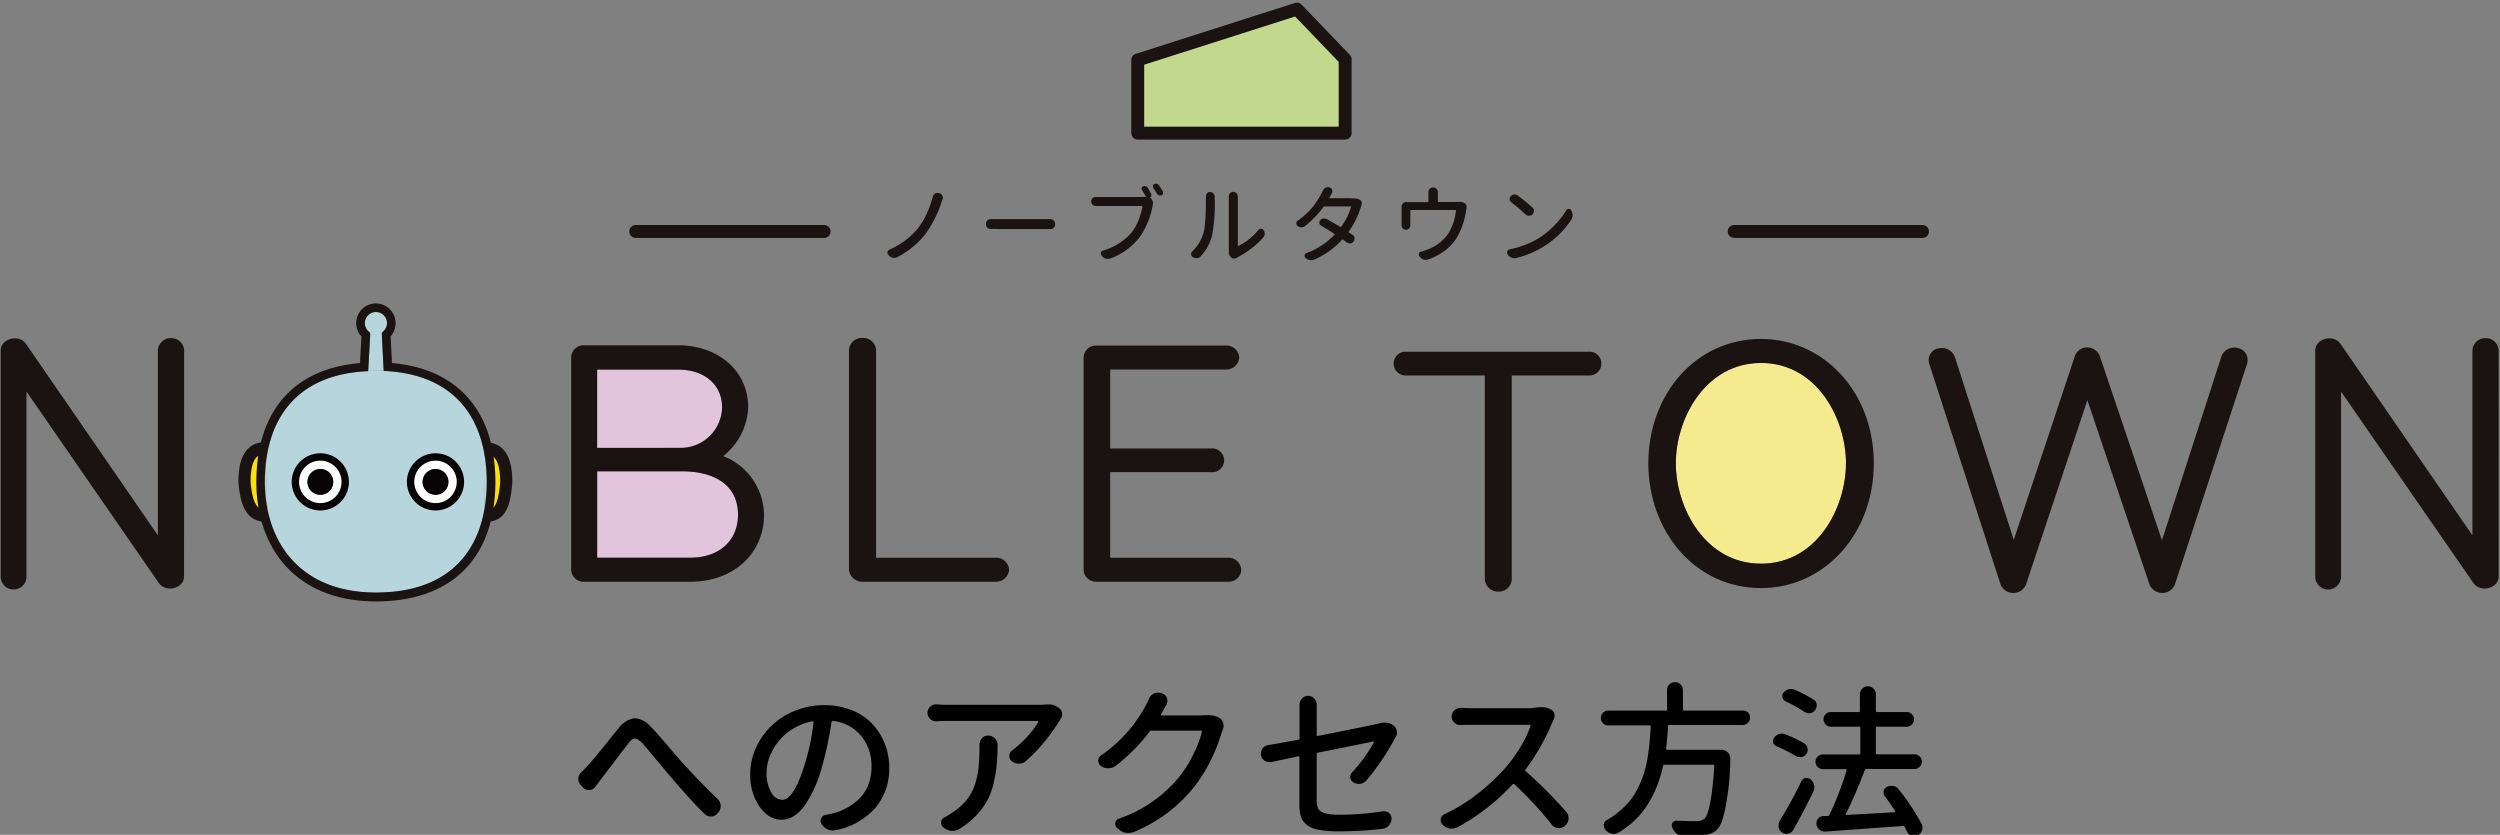 <svg id="レイヤー_1" data-name="レイヤー 1" xmlns="http://www.w3.org/2000/svg" viewBox="0 0 581 194"><rect x="0" y="0" width="581" height="194" fill="#808080" stroke="none"/><defs><style>.cls-1{fill:#1a1311;}.cls-2{fill:#e2c4dc;}.cls-3{fill:#f5ea8d;}.cls-4{fill:#fde009;}.cls-5{fill:#b7d5dd;}.cls-6{fill:#fff;}.cls-7{fill:#070203;}.cls-11,.cls-8,.cls-9{fill:none;stroke-miterlimit:10;}.cls-11,.cls-12,.cls-8{stroke:#1a1311;}.cls-8{stroke-width:2.82px;}.cls-9{stroke:#070203;stroke-width:1.71px;}.cls-10{isolation:isolate;}.cls-11{stroke-linecap:round;}.cls-11,.cls-12{stroke-width:3px;}.cls-12{fill:#c2d88c;stroke-linejoin:round;}</style></defs><g id="グループ_364" data-name="グループ 364"><path id="パス_179" data-name="パス 179" class="cls-1" d="M42.77,134c0,2.76-4.28,3.83-5.88,1.46L6.16,91v43a3,3,0,0,1-6,0V81.44c0-2.75,4.28-3.89,5.88-1.52l30.65,44.49v-43a3,3,0,0,1,3-2.83,3,3,0,0,1,3.1,2.83Z"/><g id="グループ_131" data-name="グループ 131"><g id="グループ_130" data-name="グループ 130"><path id="パス_180" data-name="パス 180" class="cls-2" d="M171.52,119.6c0,6.11-4.46,10-11.08,10H138.77V109.51h19.74C165.47,109.51,171.52,112.33,171.52,119.6Z"/><path id="パス_181" data-name="パス 181" class="cls-2" d="M167.82,94.67a9.61,9.61,0,0,1-9.31,9.4H138.77V85.87h18.9C163.54,85.88,167.82,89.24,167.82,94.67Z"/><path id="パス_182" data-name="パス 182" class="cls-1" d="M168.07,106a14.84,14.84,0,0,1,9.49,13.6c0,9.09-7.14,15.6-17.12,15.6h-24.7a2.88,2.88,0,0,1-3-2.74h0V83a2.88,2.88,0,0,1,3-2.75h21.94c9.14,0,16.2,5.89,16.2,14.37A15.18,15.18,0,0,1,168.07,106Zm-7.63,23.62c6.62,0,11.08-3.9,11.08-10,0-7.27-6.05-10.09-13-10.09H138.78v20.09Zm-1.93-25.53a9.61,9.61,0,0,0,9.31-9.4c0-5.43-4.28-8.79-10.15-8.79h-18.9v18.2Z"/></g></g><path id="パス_183" data-name="パス 183" class="cls-1" d="M231.4,135.19H200.5a3.09,3.09,0,0,1-3.2-2.83v-51a3,3,0,0,1,3.2-2.82,3,3,0,0,1,3.1,2.82v48.25h27.8a3,3,0,0,1,3.11,2.75A3,3,0,0,1,231.4,135.19Z"/><path id="パス_184" data-name="パス 184" class="cls-1" d="M285.48,135.19H254.83a2.88,2.88,0,0,1-3-2.74h0V83.05a2.88,2.88,0,0,1,3-2.75H284.9A3,3,0,0,1,288,83.05a3,3,0,0,1-3.11,2.83H258v18.35h23.35a2.77,2.77,0,1,1,.66,5.5,2.43,2.43,0,0,1-.66,0H258v19.88h27.47a3,3,0,0,1,3,2.83,2.88,2.88,0,0,1-3,2.75Z"/><path id="パス_185" data-name="パス 185" class="cls-1" d="M369.05,87.26H351.33v47.32a3,3,0,0,1-3.06,2.91h0a3.06,3.06,0,0,1-3.2-2.91V87.26H326.8a2.77,2.77,0,0,1-.52-5.51,4.51,4.51,0,0,1,.52,0H369a2.77,2.77,0,1,1,.51,5.51h-.5Z"/><g id="グループ_133" data-name="グループ 133"><g id="グループ_132" data-name="グループ 132"><path id="パス_186" data-name="パス 186" class="cls-3" d="M409.27,84.35c13,0,19.74,13,19.74,23.32S422.29,131,409.27,131s-19.81-13-19.81-23.31S396.25,84.35,409.27,84.35Z"/><path id="パス_187" data-name="パス 187" class="cls-1" d="M435.47,107.67c0,16.43-11.5,29-26.2,29-15.45,0-26.2-13.3-26.2-29,0-16,11-28.9,26.2-28.9C423.72,78.77,435.47,91,435.47,107.67Zm-6.46,0c0-10.32-6.72-23.32-19.74-23.32s-19.81,13-19.81,23.32S396.26,131,409.27,131,429,118,429,107.67Z"/></g></g><path id="パス_188" data-name="パス 188" class="cls-1" d="M505.43,135.88a3.2,3.2,0,0,1-5.87,0L485.11,93l-14.28,42.89a3.21,3.21,0,0,1-5.88,0L448.32,84.43A2.79,2.79,0,0,1,450.27,81l.15,0a3.23,3.23,0,0,1,3.87,1.91L468,125.48l14.2-42.74a3,3,0,0,1,2.85-2,3.13,3.13,0,0,1,2.94,2l14.45,42.82,13.85-42.82a3.2,3.2,0,0,1,3.87-1.83,2.77,2.77,0,0,1,2.13,3.29l0,.15Z"/><path id="パス_189" data-name="パス 189" class="cls-1" d="M580.68,134c0,2.76-4.28,3.83-5.88,1.46L544.06,91v43a3,3,0,0,1-6,0V81.44c0-2.75,4.28-3.89,5.88-1.52l30.65,44.49v-43a3,3,0,0,1,3-2.83,3,3,0,0,1,3.1,2.83Z"/><g id="グループ_136" data-name="グループ 136"><g id="グループ_134" data-name="グループ 134"><path id="パス_190" data-name="パス 190" class="cls-4" d="M112.86,104.22c2.65,0,4.8,1.6,4.8,7.82-.52,6.75-2.16,7.81-4.8,7.81h-.25l0-1.6a38.47,38.47,0,0,0,.11-11.83l0-2.11Z"/><path id="パス_191" data-name="パス 191" class="cls-5" d="M112.74,106.42a38.47,38.47,0,0,1-.11,11.83Z"/><path id="パス_192" data-name="パス 192" class="cls-5" d="M112.74,106.42l-.11,11.83c-1.91,11.2-9.44,19.5-25.27,19.5-14.1,0-22.27-7.58-24.87-18-.13-.55-.26-1.1-.35-1.66l-.35-10.22C63,96,70,86.88,85.56,86.24l3.6-.18,0,.18C104.09,86.87,111.1,95.3,112.74,106.42ZM107,112a5.79,5.79,0,1,0-5.78,5.8A5.8,5.8,0,0,0,107,112Zm-26.77,0a5.79,5.79,0,1,0-5.78,5.8A5.8,5.8,0,0,0,80.23,112Z"/><path id="パス_193" data-name="パス 193" class="cls-6" d="M101.21,106.18a5.8,5.8,0,1,1-5.8,5.8h0A5.8,5.8,0,0,1,101.21,106.18Zm3,5.8a3,3,0,1,0-3,3,3,3,0,0,0,3-3Z"/><path id="パス_194" data-name="パス 194" class="cls-7" d="M101.22,109a3,3,0,1,1-3,3h0A3,3,0,0,1,101.22,109Z"/><path id="パス_195" data-name="パス 195" class="cls-5" d="M89.86,74.41A2.58,2.58,0,0,1,89,77.07a.74.74,0,0,0-.27.6l-2.7,0a.63.63,0,0,0-.25-.53,2.58,2.58,0,1,1,4.07-2.71Z"/><path id="パス_196" data-name="パス 196" class="cls-5" d="M88.74,77.73l.43,8.33-3.6.18.48-8.6,2.7,0Z"/><path id="パス_197" data-name="パス 197" class="cls-6" d="M74.45,106.18a5.8,5.8,0,1,1-5.8,5.8h0A5.8,5.8,0,0,1,74.45,106.18Zm3,5.8a3,3,0,1,0-3,3,3,3,0,0,0,3-3h0Z"/><path id="パス_198" data-name="パス 198" class="cls-7" d="M74.45,109a3,3,0,1,1-3,3h0A3,3,0,0,1,74.45,109Z"/><path id="パス_199" data-name="パス 199" class="cls-4" d="M62.14,118.09c.09.55.22,1.11.35,1.65l-.5.14c-2.66,0-4.65-1.15-5.18-7.9,0-6.21,2.16-7.82,4.8-7.82h0l.13,3.7a37.76,37.76,0,0,0-.2,4.12A32.15,32.15,0,0,0,62.14,118.09Z"/><path id="パス_200" data-name="パス 200" class="cls-5" d="M61.79,107.86l.35,10.23a33,33,0,0,1-.56-6.11A40.45,40.45,0,0,1,61.79,107.86Z"/></g><g id="グループ_135" data-name="グループ 135"><path id="パス_201" data-name="パス 201" class="cls-8" d="M62,119.87c-2.66,0-4.65-1.14-5.18-7.9,0-6.21,2.16-7.81,4.8-7.81"/><path id="パス_202" data-name="パス 202" class="cls-8" d="M112.86,119.85c2.65,0,4.29-1.06,4.8-7.81,0-6.22-2.16-7.82-4.8-7.82"/><g id="パス_203" data-name="パス 203"><path class="cls-1" d="M87.37,72.51A2.58,2.58,0,0,1,89,77.08a.74.74,0,0,0-.27.6v0l.43,8.33,0,.18c14.9.63,21.91,9.06,23.55,20.18v0a38.47,38.47,0,0,1-.11,11.83c-1.91,11.2-9.44,19.5-25.27,19.5-14.1,0-22.27-7.58-24.87-18-.13-.55-.26-1.1-.35-1.66a32.92,32.92,0,0,1-.56-6.11,40.26,40.26,0,0,1,.21-4.11C63,96.05,70,86.9,85.56,86.26l.48-8.6a.63.63,0,0,0-.25-.53,2.58,2.58,0,0,1,.9-4.53,2.71,2.71,0,0,1,.68-.09m0-2a4.45,4.45,0,0,0-1.2.16A4.59,4.59,0,0,0,84,78.21l-.34,6.17c-14,1.19-22.41,9.4-23.87,23.29-.14,1.43-.22,2.89-.22,4.32a35.18,35.18,0,0,0,.59,6.48c.09.54.22,1.12.38,1.77,3.09,12.41,12.87,19.53,26.81,19.53,15.24,0,24.91-7.51,27.24-21.17a40.27,40.27,0,0,0,.14-12.3h0l0-.16c-1.91-12.93-10.27-20.6-23.63-21.77l-.32-6.2a4.66,4.66,0,0,0,1-4.25,4.61,4.61,0,0,0-4.43-3.4Z"/></g><path id="パス_204" data-name="パス 204" class="cls-9" d="M80.23,112a5.79,5.79,0,1,1-5.78-5.8,5.79,5.79,0,0,1,5.78,5.8Z"/><path id="パス_205" data-name="パス 205" class="cls-9" d="M107,112a5.79,5.79,0,1,1-5.78-5.8A5.78,5.78,0,0,1,107,112Z"/></g></g><g id="グループ_138" data-name="グループ 138"><g id="ノーブルタウン" class="cls-10"><g class="cls-10"><path class="cls-1" d="M216.78,45.7a1.17,1.17,0,0,1,.51-.7,1.09,1.09,0,0,1,.86-.12l.21.06a.86.86,0,0,1,.63.51,1,1,0,0,1,.12.46,1.21,1.21,0,0,1-.06.38c0,.1-.1.25-.17.45s-.12.35-.14.44A26.39,26.39,0,0,1,215,54.49a19.68,19.68,0,0,1-2.92,2.93,18.51,18.51,0,0,1-3.56,2.34,1.51,1.51,0,0,1-.68.16l-.3,0a1.62,1.62,0,0,1-.87-.49l-.2-.18a.73.73,0,0,1-.22-.5.9.9,0,0,1,0-.18.82.82,0,0,1,.47-.57,17.78,17.78,0,0,0,6.53-4.84,16.15,16.15,0,0,0,2.09-3.43A23.64,23.64,0,0,0,216.78,45.7Z"/><path class="cls-1" d="M230.25,53.22h0a1.13,1.13,0,0,1-1.12-1.11V52a1.09,1.09,0,0,1,1.1-1.07h.05l1.82,0h10.86c.35,0,.72,0,1.09,0h.06a1.05,1.05,0,0,1,.75.3,1,1,0,0,1,.35.76v.16a1.09,1.09,0,0,1-.35.8,1.12,1.12,0,0,1-.77.29h0l-1.07,0H232.07C231.49,53.18,230.88,53.19,230.25,53.22Z"/><path class="cls-1" d="M267.52,45a.68.68,0,0,1-.32.93,0,0,0,0,0,0,0,.07.07,0,0,0,0,0l.06,0a1.49,1.49,0,0,1,.59.74,1.85,1.85,0,0,1,.1.57,1.59,1.59,0,0,1-.06.43.08.08,0,0,0,0,.06,18.53,18.53,0,0,1-3,7.34,15.17,15.17,0,0,1-6.84,5,1.69,1.69,0,0,1-.58.1,1.59,1.59,0,0,1-.43-.06,1.62,1.62,0,0,1-.86-.51l-.16-.19a.61.61,0,0,1-.19-.45.6.6,0,0,1,0-.22.73.73,0,0,1,.49-.49,13.81,13.81,0,0,0,3.9-1.81A12.5,12.5,0,0,0,263,54a11.09,11.09,0,0,0,1.61-2.86,15.41,15.41,0,0,0,.88-3.14c0-.09,0-.13-.12-.13h-9.69c-.31,0-.66,0-1,0h0a1.06,1.06,0,0,1-.75-.31,1,1,0,0,1-.33-.77,1,1,0,0,1,.33-.74,1,1,0,0,1,.71-.27h.06c.39,0,.74,0,1.05,0h9.71l.74,0s.05,0,.07-.05a.1.1,0,0,0,0-.09c-.25-.46-.54-.94-.86-1.46a.55.55,0,0,1-.07-.51.63.63,0,0,1,.34-.39.89.89,0,0,1,.6,0,.86.86,0,0,1,.48.36C266.94,44,267.22,44.49,267.52,45Zm.5-1.35a.68.68,0,0,1-.09-.33.58.58,0,0,1,0-.18.52.52,0,0,1,.35-.37.73.73,0,0,1,.33-.08.84.84,0,0,1,.27,0,.9.9,0,0,1,.47.37c.3.46.59.91.86,1.37a.73.73,0,0,1,.08.33.54.54,0,0,1,0,.22.6.6,0,0,1-.35.41,1.39,1.39,0,0,1-.33,0,1.09,1.09,0,0,1-.26,0,.81.81,0,0,1-.47-.38C268.55,44.5,268.27,44,268,43.65Z"/><path class="cls-1" d="M279,59.61a1.3,1.3,0,0,1-.86.39H278a1.43,1.43,0,0,1-.82-.26.76.76,0,0,1-.37-.7.83.83,0,0,1,.31-.66,9.26,9.26,0,0,0,2.54-4.15c.39-1.18.59-3.84.59-8v-.53a1.16,1.16,0,0,1,.27-.76.86.86,0,0,1,.72-.34h0A1,1,0,0,1,282,45a1.09,1.09,0,0,1,.3.76v.51a37.94,37.94,0,0,1-.63,8.53A11.29,11.29,0,0,1,279,59.61Zm8.49.29a1.38,1.38,0,0,1-.68.19,1,1,0,0,1-.68-.25,1.49,1.49,0,0,1-.55-1.23,1.41,1.41,0,0,1,0-.18c0-.14,0-.28,0-.41V46.19l0-.53a1.15,1.15,0,0,1,.27-.74,1,1,0,0,1,.76-.33h0a1,1,0,0,1,.77.33,1.13,1.13,0,0,1,.29.76V57.11a.07.07,0,0,0,0,.06.09.09,0,0,0,.1,0,12.8,12.8,0,0,0,2.43-1.52,13.21,13.21,0,0,0,2.23-2.19.82.82,0,0,1,.63-.29.71.71,0,0,1,.6.33,1.34,1.34,0,0,1,.26.8,1.28,1.28,0,0,1-.31.86,19.13,19.13,0,0,1-2.9,2.66,21.92,21.92,0,0,1-3.24,2.05Z"/><path class="cls-1" d="M314.29,46.11l.41,0a2.49,2.49,0,0,1,1.32.33,1,1,0,0,1,.45.61,1.1,1.1,0,0,1,0,.31,1.29,1.29,0,0,1-.09.45,3.44,3.44,0,0,0-.14.37,20.46,20.46,0,0,1-2.78,5.63.13.13,0,0,0,0,.19l.86.55a1.07,1.07,0,0,1,.47.72v.2a1.17,1.17,0,0,1-.21.66h0a1,1,0,0,1-.74.43l-.18,0a1.07,1.07,0,0,1-.68-.24l-.86-.62a.15.15,0,0,0-.22,0,19,19,0,0,1-6.46,4.63,2,2,0,0,1-.71.13,1.67,1.67,0,0,1-.31,0,2,2,0,0,1-.92-.44l-.09-.08a.6.6,0,0,1-.22-.47.88.88,0,0,1,0-.16.62.62,0,0,1,.43-.49,16.83,16.83,0,0,0,6.5-4.27c.07-.07.06-.13,0-.18-1.1-.73-2.14-1.37-3.1-1.93a.83.83,0,0,1-.41-.57v-.16a.78.78,0,0,1,.19-.52,1.25,1.25,0,0,1,.73-.41.9.9,0,0,1,.23,0,1.23,1.23,0,0,1,.59.15q1.43.78,3.12,1.8a.13.13,0,0,0,.2,0A15.72,15.72,0,0,0,314,48.08a.08.08,0,0,0,0-.1.12.12,0,0,0-.09,0H307.8a.25.25,0,0,0-.23.11,22.81,22.81,0,0,1-4.3,4.46,1.49,1.49,0,0,1-.86.27h0a1.44,1.44,0,0,1-.86-.29.76.76,0,0,1-.29-.61.74.74,0,0,1,.33-.64,16.64,16.64,0,0,0,3.33-3A19.73,19.73,0,0,0,307.08,45c.1-.17.22-.41.36-.71a1.33,1.33,0,0,1,.62-.66,1.07,1.07,0,0,1,.52-.14,1,1,0,0,1,.35.06l.08,0a.87.87,0,0,1,.57.55,1,1,0,0,1,.06.33,1.06,1.06,0,0,1-.12.47,7.62,7.62,0,0,0-.43.76l-.17.31a.1.1,0,0,0,0,.09.1.1,0,0,0,.07,0h4.71A3.9,3.9,0,0,0,314.29,46.11Z"/><path class="cls-1" d="M338.85,46.91l.37,0a2.14,2.14,0,0,1,1.12.27,1.18,1.18,0,0,1,.43.53,1.4,1.4,0,0,1,.06.41c0,.09,0,.18,0,.28a3.33,3.33,0,0,0-.12.58,17.76,17.76,0,0,1-1.92,5.86A10.85,10.85,0,0,1,336,58.08a14.06,14.06,0,0,1-4.12,2.23,1.84,1.84,0,0,1-.53.08,2,2,0,0,1-.47-.06,1.78,1.78,0,0,1-.84-.57l-.13-.15a.57.57,0,0,1-.18-.41,1,1,0,0,1,0-.24.71.71,0,0,1,.51-.47,9,9,0,0,0,1.27-.41,10.43,10.43,0,0,0,2.81-1.48,9.4,9.4,0,0,0,2.23-2.27,12.8,12.8,0,0,0,1.81-5.39c0-.09,0-.14-.11-.14H327.9a.12.12,0,0,0-.14.14v3.4a1.06,1.06,0,0,1-.29.74,1,1,0,0,1-1.47,0,1.08,1.08,0,0,1-.27-.72V48a1,1,0,0,1,.31-.74,1,1,0,0,1,.7-.29h.06l.78,0h4.22a.14.14,0,0,0,.16-.16V45.23l0-.59a1.11,1.11,0,0,1,.27-.74,1,1,0,0,1,.74-.33h.12a1,1,0,0,1,.76.33,1,1,0,0,1,.3.74l0,.59v1.56c0,.11.05.16.15.16h3.89A5,5,0,0,0,338.85,46.91Z"/><path class="cls-1" d="M352.21,60l-.35,0a1.58,1.58,0,0,1-.63-.13,1.56,1.56,0,0,1-.76-.65l-.1-.11a.78.78,0,0,1-.12-.41.91.91,0,0,1,.06-.32.81.81,0,0,1,.57-.45,20.55,20.55,0,0,0,6.74-2.59,19.39,19.39,0,0,0,3.67-3A18.4,18.4,0,0,0,364,48.88a.62.62,0,0,1,.57-.33.6.6,0,0,1,.55.31l.1.18a2,2,0,0,1,.25,1,1.86,1.86,0,0,1-.29,1,20.5,20.5,0,0,1-2.81,3.41,19.88,19.88,0,0,1-3.62,2.84A22.39,22.39,0,0,1,352.21,60Zm-1-13a1,1,0,0,1-.37-.69.2.2,0,0,1,0-.09.89.89,0,0,1,.26-.63,1.22,1.22,0,0,1,.78-.39H352a1.16,1.16,0,0,1,.69.22c1.23.91,2.38,1.84,3.43,2.79a1,1,0,0,1,.36.8,1.1,1.1,0,0,1-.34.8,1,1,0,0,1-.78.33h0a1.12,1.12,0,0,1-.8-.31C353.41,48.8,352.31,47.85,351.21,47Z"/></g></g><g id="グループ_137" data-name="グループ 137"><line id="線_9" data-name="線 9" class="cls-11" x1="147.75" y1="53.79" x2="191.52" y2="53.79"/><line id="線_10" data-name="線 10" class="cls-11" x1="403.02" y1="53.79" x2="446.79" y2="53.79"/></g></g><path id="パス_206" data-name="パス 206" class="cls-12" d="M264.41,13.94v17h48.2V13.78L301.41,2.12Z"/></g><g id="へのアクセス方法" class="cls-10"><g class="cls-10"><path d="M138.39,182.81a1.87,1.87,0,0,1-1.4.8h-.15a1.82,1.82,0,0,1-1.33-.57l-.53-.57a2,2,0,0,1-.57-1.4,2.09,2.09,0,0,1,.72-1.63c.38-.36.81-.8,1.29-1.33q1.1-1.14,3.9-4.62c1.87-2.32,3-3.74,3.45-4.24a5.65,5.65,0,0,1,3.56-2.32h.27a5.21,5.21,0,0,1,3.48,1.82c.91.89,2.3,2.42,4.15,4.61s3.09,3.6,3.7,4.26q4.32,4.74,7.8,8a2.3,2.3,0,0,1,.76,1.74,2.16,2.16,0,0,1-.57,1.48l-.15.15a1.89,1.89,0,0,1-1.48.76h-.11a2,2,0,0,1-1.44-.6q-3.08-3-7.24-7.89-1.09-1.24-3.65-4.33c-1.71-2.06-2.88-3.45-3.51-4.15s-1.36-1.14-1.82-1.14h0c-.43,0-1,.44-1.6,1.25s-1.62,2.1-3.2,4.19l-3.24,4.26Z"/><path d="M194.19,192.93a3,3,0,0,1-.64.07,3.15,3.15,0,0,1-1.22-.26,3.38,3.38,0,0,1-1.4-1.25,1.31,1.31,0,0,1-.23-.72,1.37,1.37,0,0,1,.15-.61,1.41,1.41,0,0,1,1.07-.79c.45-.08.88-.17,1.28-.27a13.1,13.1,0,0,0,3.53-1.31,12.93,12.93,0,0,0,3-2.21,9.2,9.2,0,0,0,2.07-3.22,11.49,11.49,0,0,0,.74-4.17,11,11,0,0,0-2.37-7.13,9.93,9.93,0,0,0-6.57-3.52.29.29,0,0,0-.35.23A82.6,82.6,0,0,1,191,178.3a28.72,28.72,0,0,1-4.11,9.06q-2.37,3.13-5.25,3.14c-2,0-3.64-1-5.1-3a12.86,12.86,0,0,1-2.18-7.71,14.24,14.24,0,0,1,1.35-6.06,16.55,16.55,0,0,1,3.62-5.1,17,17,0,0,1,5.47-3.47,18,18,0,0,1,6.77-1.28,17.07,17.07,0,0,1,6.23,1.11,13.3,13.3,0,0,1,4.77,3.09,14.28,14.28,0,0,1,3,4.62,15,15,0,0,1,1.08,5.69,14,14,0,0,1-3.22,9.37A16.41,16.41,0,0,1,194.19,192.93Zm-12.43-7.05q2.76,0,5.31-8.41a51.3,51.3,0,0,0,2-9.63c0-.05,0-.1-.05-.15a.29.29,0,0,0-.18-.07,13.29,13.29,0,0,0-4.48,1.7,12.68,12.68,0,0,0-3.4,2.92,13.8,13.8,0,0,0-2.06,3.54,10,10,0,0,0-.74,3.66,8.69,8.69,0,0,0,1.1,4.75A3,3,0,0,0,181.76,185.88Z"/><path d="M243.39,163.71l.38,0a3.44,3.44,0,0,1,2.5,1,1.63,1.63,0,0,1,.57,1.29,1.78,1.78,0,0,1-.38,1.14,1.75,1.75,0,0,0-.22.34,41.62,41.62,0,0,1-3.4,4.77,34.31,34.31,0,0,1-4.49,4.66,2.34,2.34,0,0,1-1.55.57h-.07a2.71,2.71,0,0,1-1.63-.61,1.41,1.41,0,0,1-.53-1.13,1.58,1.58,0,0,1,.64-1.33,23.83,23.83,0,0,0,3.58-3.28,19,19,0,0,0,2.48-3.31c0-.08.06-.14,0-.19a.2.2,0,0,0-.17-.08h-21c-.71,0-1.52,0-2.43.08h-.11a1.94,1.94,0,0,1-1.36-.53,2,2,0,0,1-.65-1.48,2,2,0,0,1,1.94-1.93.34.34,0,0,1,.18,0c.89.07,1.7.11,2.43.11H241.8C242.26,163.79,242.79,163.76,243.39,163.71Zm-15.76,9.36a2.3,2.3,0,0,1,.53-1.48,2,2,0,0,1,1.48-.64,2.14,2.14,0,0,1,1.55.64,2.09,2.09,0,0,1,.65,1.52v0c0,1.87-.1,3.48-.23,4.83a29.34,29.34,0,0,1-.74,4.26,16,16,0,0,1-1.49,3.94,17.22,17.22,0,0,1-2.54,3.39,19,19,0,0,1-3.83,3.09,3.11,3.11,0,0,1-1.59.46,1.76,1.76,0,0,1-.31,0,3.17,3.17,0,0,1-1.78-.72l-.11-.08a1.24,1.24,0,0,1-.49-1,.62.62,0,0,1,0-.23,1.31,1.31,0,0,1,.75-1.1,10.18,10.18,0,0,0,1.67-1,13.88,13.88,0,0,0,3.35-2.88,11,11,0,0,0,2-3.54,18.34,18.34,0,0,0,.89-3.89,37.93,37.93,0,0,0,.23-4.58Z"/><path d="M280,166.21l.72,0a5.1,5.1,0,0,1,2.69.64,2,2,0,0,1,.87,1.18,2.47,2.47,0,0,1,.08.6,2.32,2.32,0,0,1-.16.87l-.26.68a41.52,41.52,0,0,1-2.65,6.69,33.51,33.51,0,0,1-4.21,6.54,34.81,34.81,0,0,1-13.45,9.89,3.58,3.58,0,0,1-1.33.26q-.3,0-.6,0a3.57,3.57,0,0,1-1.78-.88l-.27-.22a1.23,1.23,0,0,1-.45-.91,1.15,1.15,0,0,1,0-.31,1.21,1.21,0,0,1,.87-1,31.28,31.28,0,0,0,13.41-9,27.25,27.25,0,0,0,3.62-5.46,26.37,26.37,0,0,0,2.22-5.68c.05-.2,0-.3-.23-.3H267.63a.53.53,0,0,0-.46.22,41.23,41.23,0,0,1-7.95,8,2.88,2.88,0,0,1-1.67.53h0a2.92,2.92,0,0,1-1.74-.57,1.39,1.39,0,0,1-.57-1.14,1.48,1.48,0,0,1,.65-1.28,33.1,33.1,0,0,0,10.42-11.67c.2-.36.42-.83.68-1.41a2.28,2.28,0,0,1,2.16-1.51,2.8,2.8,0,0,1,.72.11l.22.08a1.68,1.68,0,0,1,1.1,1.06,1.9,1.9,0,0,1,.12.64,2,2,0,0,1-.23.91c-.15.25-.44.76-.87,1.52l-.38.75c-.05.06-.06.11,0,.16a.16.16,0,0,0,.13.07h9C279.3,166.25,279.67,166.24,280,166.21Z"/><path d="M317.55,181.37a2.38,2.38,0,0,1-1.4.8h-.38a2.61,2.61,0,0,1-1.25-.34,1.56,1.56,0,0,1-.72-1.1v-.23a1.46,1.46,0,0,1,.42-1,34.81,34.81,0,0,0,5.08-7,.15.15,0,0,0,0-.13.14.14,0,0,0-.12-.06c-.4.1-2.13.45-5.17,1.06l-7.75,1.55a.3.3,0,0,0-.26.34v10.69a4.26,4.26,0,0,0,.39,2.05,2.56,2.56,0,0,0,1.54,1,12.41,12.41,0,0,0,3.37.34,64.44,64.44,0,0,0,10.12-.8,1.53,1.53,0,0,1,.3,0,1.65,1.65,0,0,1,1.1.41,1.59,1.59,0,0,1,.57,1.25,2.41,2.41,0,0,1-2.16,2.43,88,88,0,0,1-10,.57,25.94,25.94,0,0,1-4.8-.36,6,6,0,0,1-2.8-1.2,4.19,4.19,0,0,1-1.31-1.89,9.38,9.38,0,0,1-.34-2.73V176c0-.18-.09-.25-.26-.23l-2.22.48-2.35.49-1.72.36a3.57,3.57,0,0,1-.46,0,2.08,2.08,0,0,1-1.1-.34,1.93,1.93,0,0,1-.83-1.29,1.64,1.64,0,0,1,0-.38,2,2,0,0,1,.38-1.14,1.88,1.88,0,0,1,1.33-.79q2.49-.42,7-1.25c.17,0,.26-.14.26-.35v-5.87l0-1.89a2.07,2.07,0,0,1,.53-1.41,1.9,1.9,0,0,1,1.47-.68H304a1.9,1.9,0,0,1,1.47.68,2.08,2.08,0,0,1,.54,1.41l0,1.89v5.12c0,.17.09.25.26.22q11.33-2.24,13.76-2.8l.64-.15a4.89,4.89,0,0,1,1.18-.15,3.13,3.13,0,0,1,2,.68,1.91,1.91,0,0,1,.76,1.21,2.07,2.07,0,0,1-.26,1.48l-.12.19A55.48,55.48,0,0,1,317.55,181.37Z"/><path d="M357.82,164.36a4.52,4.52,0,0,1,.6,0,3.71,3.71,0,0,1,2.2.64,1.58,1.58,0,0,1,.64,1.06,1.5,1.5,0,0,1,0,.35,1.81,1.81,0,0,1-.22.87l-.31.68a50.79,50.79,0,0,1-6.17,10.84.25.25,0,0,0,0,.41,101.86,101.86,0,0,1,9.44,9.48,2.2,2.2,0,0,1,.53,1.43v.19a2.19,2.19,0,0,1-.8,1.56l-.07.07a2,2,0,0,1-1.33.5h-.26a2,2,0,0,1-1.44-.8,82,82,0,0,0-8.68-9.36.29.29,0,0,0-.42,0,49.7,49.7,0,0,1-12.73,9.93,2.77,2.77,0,0,1-1.33.34,3.23,3.23,0,0,1-.53,0,3.19,3.19,0,0,1-1.7-.91l0,0a1.48,1.48,0,0,1-.41-1,2.24,2.24,0,0,1,0-.34,1.5,1.5,0,0,1,.87-1.1,38.72,38.72,0,0,0,7.56-4.62,46.91,46.91,0,0,0,6.35-5.87,34.08,34.08,0,0,0,3.64-4.95,25.73,25.73,0,0,0,2.46-5.06.35.35,0,0,0-.06-.17.18.18,0,0,0-.17-.09H341.6c-.53,0-1.21,0-2.05.07h-.15a1.89,1.89,0,0,1-1.36-.53,1.87,1.87,0,0,1-.68-1.47,2.06,2.06,0,0,1,2-2h.15c.84,0,1.52.07,2.05.07H356C356.65,164.43,357.26,164.41,357.82,164.36Z"/><path d="M406.21,165.55a1.66,1.66,0,0,1,.51,1.21,1.74,1.74,0,0,1-1.74,1.73H387.92a.23.23,0,0,0-.26.26c-.13,2-.28,3.72-.46,5.23q0,.27.27.27h12.58a2,2,0,0,1,1.52.64,2.07,2.07,0,0,1,.56,1.44A61.08,61.08,0,0,1,401,187.62c-.46,2.5-1.06,4.16-1.82,5a3.92,3.92,0,0,1-1.53,1.09,7.19,7.19,0,0,1-2.11.38c-.58.05-1.34.08-2.27.08-.71,0-1.5,0-2.39,0a2.09,2.09,0,0,1-1.38-.57,3.33,3.33,0,0,1-.89-1.36,1.11,1.11,0,0,1,.09-1.06,1,1,0,0,1,.93-.46q2.24.12,4.59.12a2.87,2.87,0,0,0,1.85-.53q1.59-1.37,2.35-12.32c0-.17-.1-.26-.3-.26H386.86a.36.36,0,0,0-.38.26,26.85,26.85,0,0,1-3.94,9.55,19.67,19.67,0,0,1-6.51,6,2.15,2.15,0,0,1-1,.26,2.12,2.12,0,0,1-.57-.07,2.74,2.74,0,0,1-1.36-.91,1.44,1.44,0,0,1-.38-1v-.22a1.29,1.29,0,0,1,.68-1,17.62,17.62,0,0,0,2.16-1.44,19.9,19.9,0,0,0,3-2.78,16,16,0,0,0,2.1-3.26,27.76,27.76,0,0,0,1.4-3.41,24,24,0,0,0,.85-3.7c.23-1.41.38-2.64.46-3.67s.19-2.12.26-3.49a.23.23,0,0,0-.26-.26H373.9a1.73,1.73,0,1,1,0-3.45h13.27c.17,0,.26-.1.26-.3v-4.47a1.84,1.84,0,0,1,3.68,0v4.47a.27.27,0,0,0,.3.3H405A1.68,1.68,0,0,1,406.21,165.55Z"/><path d="M419.24,172.73a1.53,1.53,0,0,1,.8,1.1,1.16,1.16,0,0,1,.08.42,1.67,1.67,0,0,1-.31.94,1.75,1.75,0,0,1-1.13.76,1.69,1.69,0,0,1-.38,0,1.91,1.91,0,0,1-1-.27,32.16,32.16,0,0,0-4.43-2.23,1.52,1.52,0,0,1-.8-.87,2.72,2.72,0,0,1,0-.42,1.31,1.31,0,0,1,.23-.72,2.23,2.23,0,0,1,1.75-.95,2.45,2.45,0,0,1,.75.12A32,32,0,0,1,419.24,172.73Zm-.6,8.83a1.39,1.39,0,0,1,1-.76,1.65,1.65,0,0,1,.31,0,1.37,1.37,0,0,1,.87.35,2.33,2.33,0,0,1,.76,1.28,2,2,0,0,1,.07.53,2.24,2.24,0,0,1-.23,1q-2.16,4.51-4.73,9a1.75,1.75,0,0,1-1.18.79,1.64,1.64,0,0,1-1.36-.3,1.74,1.74,0,0,1-.8-1.25,3.19,3.19,0,0,1,0-.42,2.19,2.19,0,0,1,.3-1.09A103.06,103.06,0,0,0,418.64,181.56Zm2.8-19a1.59,1.59,0,0,1,.76,1.13,2.38,2.38,0,0,1,0,.34,1.6,1.6,0,0,1-.38,1,1.68,1.68,0,0,1-1.14.72h-.3a1.73,1.73,0,0,1-1-.31A36.76,36.76,0,0,0,415,163a1.3,1.3,0,0,1-.74-.87,1.28,1.28,0,0,1,.21-1.13,2.42,2.42,0,0,1,1.18-.8,2.36,2.36,0,0,1,.56-.08,2.15,2.15,0,0,1,.8.16A29.15,29.15,0,0,1,421.44,162.58Zm25.12,28.87a2,2,0,0,1,.23.91,1.81,1.81,0,0,1-.11.6,2.15,2.15,0,0,1-1,1.22,1.72,1.72,0,0,1-.83.22,1.51,1.51,0,0,1-.57-.11,1.87,1.87,0,0,1-1.06-.95c-.18-.38-.37-.75-.57-1.13a.4.4,0,0,0-.42-.23l-18,1.29h-.15a1.92,1.92,0,0,1-1.22-.42,2,2,0,0,1-.72-1.25v-.26a1.75,1.75,0,0,1,.38-1.07,1.61,1.61,0,0,1,1.22-.6l1,0a.47.47,0,0,0,.42-.26,76.1,76.1,0,0,0,4-10.39.19.19,0,0,0,0-.19.26.26,0,0,0-.19-.07h-5.34a1.64,1.64,0,0,1-1.2-.51,1.67,1.67,0,0,1-.51-1.22,1.6,1.6,0,0,1,.51-1.19,1.66,1.66,0,0,1,1.2-.49h8.41c.2,0,.3-.1.3-.31v-5.87c0-.17-.1-.26-.3-.26H425.5a1.61,1.61,0,0,1-1.22-.52,1.71,1.71,0,0,1-.49-1.21,1.67,1.67,0,0,1,1.71-1.68h6.44c.2,0,.3-.1.3-.31v-3.82a1.88,1.88,0,0,1,1.86-1.86,1.75,1.75,0,0,1,1.3.55,1.78,1.78,0,0,1,.55,1.31v3.82a.27.27,0,0,0,.31.31h6.86a1.66,1.66,0,0,1,1.19.49,1.59,1.59,0,0,1,.51,1.19,1.65,1.65,0,0,1-.51,1.21,1.61,1.61,0,0,1-1.19.52h-6.86c-.21,0-.31.09-.31.26V175a.27.27,0,0,0,.31.31h8.67a1.66,1.66,0,0,1,1.2.49,1.6,1.6,0,0,1,.51,1.19,1.67,1.67,0,0,1-.51,1.22,1.64,1.64,0,0,1-1.2.51H433.76a.39.39,0,0,0-.38.26c-1.39,3.67-2.86,7.06-4.4,10.2a.14.14,0,0,0,0,.15.16.16,0,0,0,.13.07l11.22-.64a.12.12,0,0,0,.11-.08.14.14,0,0,0,0-.15c-.75-1.21-1.55-2.36-2.38-3.45a1.31,1.31,0,0,1-.31-.87,2.38,2.38,0,0,1,0-.34,1.44,1.44,0,0,1,.76-1,2.05,2.05,0,0,1,1-.23,2.32,2.32,0,0,1,.46,0,2,2,0,0,1,1.21.72A50.21,50.21,0,0,1,446.56,191.45Z"/></g></g></svg>